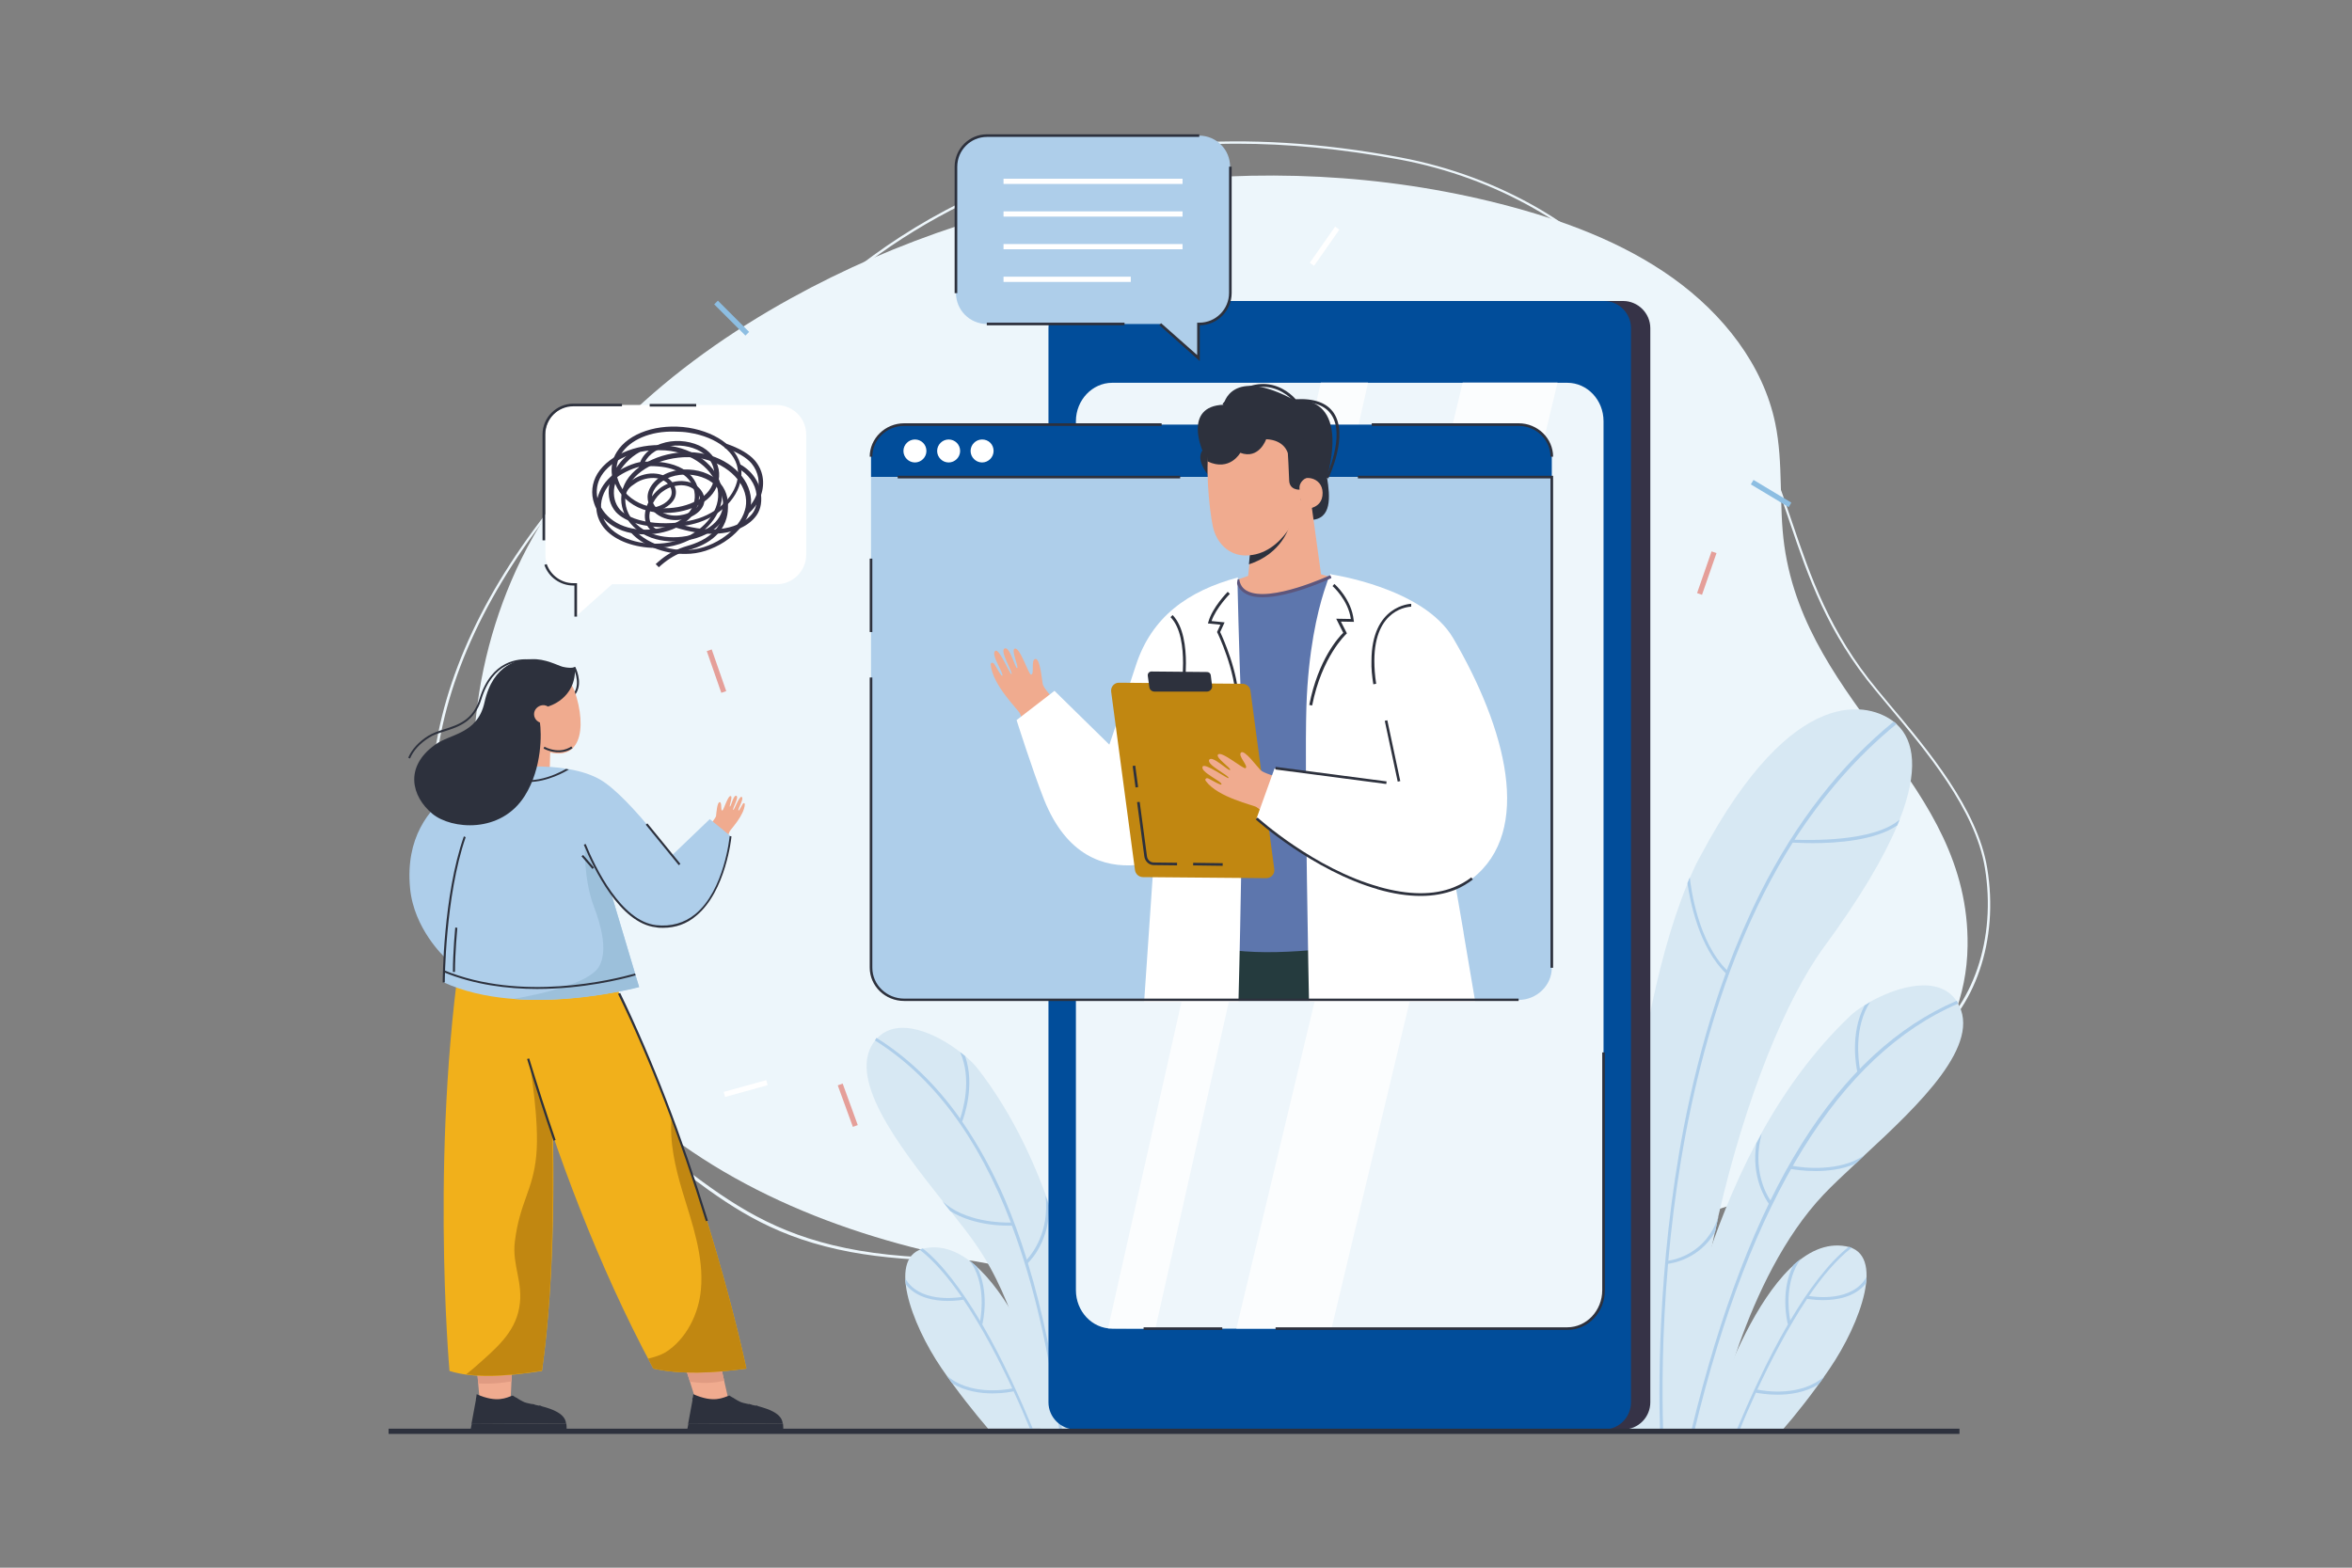 <?xml version="1.0" encoding="UTF-8"?> <!-- Generator: Adobe Illustrator 22.0.1, SVG Export Plug-In . SVG Version: 6.00 Build 0) --> <svg xmlns="http://www.w3.org/2000/svg" xmlns:xlink="http://www.w3.org/1999/xlink" x="0px" y="0px" viewBox="0 0 900 600" style="enable-background:new 0 0 900 600;" xml:space="preserve"><rect x="0" y="0" width="900" height="600" fill="#808080" stroke="none"/> <style type="text/css"> .st0{fill:#EDF6FB;} .st1{fill:#D7E8F3;} .st2{fill:#AECEEA;} .st3{fill:#363347;} .st4{fill:#014D9A;} .st5{fill:#EEF6FB;} .st6{opacity:0.77;} .st7{fill:#FFFFFF;} .st8{fill:#2D313D;} .st9{fill:#F0AB8F;} .st10{fill:#E09B82;} .st11{fill:#F1B01B;} .st12{fill:#9CC0DB;} .st13{fill:#C18711;} .st14{fill:#253B3E;} .st15{fill:#5D76AD;} .st16{fill:#5D567C;} .st17{fill:#433A60;} .st18{fill:#323847;} .st19{fill:#8DBEE2;} .st20{opacity:0.6;} .st21{fill:#DF6659;} </style> <g id="Layer_2"> </g> <g id="Layer_1"> <g> <g> <path class="st0" d="M367,482.5c-15.7,0-29.4-1.1-41.4-3.3c-27.9-5.2-44-15.9-60.7-28.3c-25.5-19-51.8-40.3-71.2-66.8 c-21.3-29.1-31.3-61.4-28-90.9c3.8-33.9,20.1-68.7,48.6-103.4c13.6-16.6,31.3-27.1,48.3-37.3c14-8.3,28.5-16.9,41-29 c40.1-38.4,107.8-86.7,232.5-63.2c37.5,7.1,71,26.5,92.5,53.3c17.1,8,28.9,26,38.8,42.8c8.7,14.7,13.6,29.4,18.4,43.6 c7,20.6,14.2,41.8,32.7,64.1c1.4,1.7,2.9,3.5,4.4,5.3c15.1,17.9,33.8,40.3,37.5,62.8c4.6,27.6-4.6,54.2-23.2,67.9 c-12.7,9.3-30.6,13.5-51.8,12.2c-10.7-0.6-21.4-2.5-31.7-4.2c-7.1-1.2-14.5-2.5-21.8-3.3c-40.4-4.8-82.6,2.7-118.7,20.9 c-22.9,11.6-23.7,21.2-24.3,28.9c-0.7,8.4-1.2,15.1-29.1,19.5C422.7,479.6,392.2,482.5,367,482.5z M473.4,55 c-85.4,0-136.4,37.9-169.1,69.1c-12.7,12.1-27.2,20.8-41.2,29.1c-17.8,10.6-34.5,20.5-48,37c-28.3,34.5-44.6,69.2-48.3,102.9 c-3.3,29.2,6.6,61.2,27.8,90.2c19.3,26.4,45.5,47.6,71,66.6c35.6,26.6,68.4,42.5,194.2,22.8c27.2-4.3,27.6-10.3,28.3-18.6 c0.6-8,1.4-17.9,24.8-29.7c36.3-18.3,78.7-25.8,119.3-21c7.3,0.9,14.7,2.1,21.8,3.3c10.3,1.8,21,3.6,31.6,4.2 c21,1.2,38.7-2.9,51.1-12c18.4-13.4,27.3-39.7,22.8-66.9c-3.7-22.2-22.3-44.4-37.3-62.3c-1.5-1.8-3-3.6-4.4-5.3 c-18.7-22.4-25.9-43.8-32.9-64.4c-4.8-14.2-9.7-28.8-18.4-43.4c-9.9-16.8-20.8-33.4-36.6-41.5c3.1,4,6,8.1,8.5,12.4l-0.9,0.5 c-2.9-4.8-6.1-9.5-9.7-13.9c-2.9-1.3-6-2.3-9.2-3l0.2-1c2.7,0.6,5.2,1.4,7.7,2.4c-21.4-25.8-54.1-44.5-90.7-51.4 C513.3,56.9,492.5,55,473.4,55z"></path> <path class="st0" d="M195.6,359.9c-20-43-18.5-94.1,0.1-137.7c19.8-46.4,60.9-82.6,106.9-108c80.9-44.7,181.1-59.3,271.8-36.1 c23.4,6,46.4,14.5,65.7,28.3c19.3,13.8,34.6,33.3,39.2,55.6c3.2,15.4,1.3,31.4,3.5,47c8.8,61.8,70.9,90.6,70.1,153 c-0.5,39-29,66.3-68.8,90.5C649.2,473.7,290.4,563.8,195.6,359.9z"></path> </g> <g> <g> <g> <path class="st1" d="M713.6,442c-1.2,1.1-2.4,2.3-3.6,3.4c-4.6,4.3-8.8,8.2-12.2,11.8c-30.5,32.2-41.7,90.3-41.7,90.3h-18 c0,0,0.8-7.9,3.2-20.2c4.2-21.4,13.1-56.5,30.6-89.7c0.7-1.2,1.3-2.5,2-3.7c9-16.3,20.2-31.9,34-45c1.3-1.3,3.2-2.7,5.5-4.1 c0.7-0.4,1.4-0.8,2.1-1.3c10.4-5.9,26.3-10.5,33.1-0.5c0.1,0.2,0.2,0.3,0.3,0.5C759,399.5,734.1,423,713.6,442z"></path> </g> </g> <g> <g> <path class="st1" d="M726.9,313.7c-0.3,0.7-0.6,1.4-0.9,2.2c-5.2,12.4-14.2,27.7-28,46.5c-14.6,19.9-30.2,58.1-40.5,103.2 c0,0,0,0,0,0.1c-0.4,1.8-0.8,3.7-1.2,5.6c0,0.1,0,0.2-0.1,0.3c-3.9,17.9-6.9,36.7-8.6,55.7c-0.6,6.2-1,14.1-1.3,20.3 c0,0.5-0.1-0.5-0.1,0H619c-1.9-32.1,1.1-147.4,26.8-209.6c0.3-0.7,0.6-1.5,0.9-2.2c1.3-3,2.6-5.8,4.1-8.4 c35.8-67.3,65.1-58.2,74.1-51c0.3,0.2,0.6,0.5,0.8,0.7c0,0,0.1,0,0.1,0.1C732.6,283.5,734.2,295.1,726.9,313.7z"></path> </g> </g> <g> <g> <path class="st1" d="M700,524c-6.2,9.1-13.1,17.8-18.2,23.6h-28.7c0.1-0.3,22.1-76.4,53.3-70.6 C721.6,479.7,712.1,506.3,700,524z"></path> </g> </g> </g> <g> <g> <g> <g> <path class="st2" d="M725.7,277.1c-15.4,12.6-28.2,27.6-38.9,44.1c-0.2,0.4-0.5,0.8-0.7,1.1c-31.3,49.4-43.4,111.7-47.7,160.1 c0,0.4-0.1,0.8-0.1,1.2c-2.4,27.3-2.3,50.4-1.9,63.8h-0.5h-0.7c-0.6-19.8-0.7-71.8,11.3-126.6c3.8-17.2,8.4-33.4,13.9-48.4 c0.1-0.4,0.3-0.8,0.4-1.2c3.9-10.4,8.2-20.3,12.8-29.5c13.6-27,30.8-49,51-65.5C725.1,276.6,725.4,276.8,725.7,277.1 C725.6,277.1,725.7,277.1,725.7,277.1z"></path> </g> </g> </g> <g> <g> <g> <path class="st2" d="M726.9,313.7c-0.3,0.7-0.6,1.4-0.9,2.2c-8.5,5.8-23.2,6.8-32.3,6.8c-3.8,0-6.7-0.2-7.6-0.2 c-0.2,0-0.3,0-0.3,0l0.1-1.2c0,0,0.4,0,1,0.1C692,321.5,716.7,322.4,726.9,313.7z"></path> </g> </g> </g> <g> <g> <g> <path class="st2" d="M661.7,372.1l-0.8,0.9c-0.1-0.1-0.3-0.3-0.4-0.4c-10.4-9.9-13.8-27.8-14.8-34.6c0.3-0.7,0.6-1.5,0.9-2.2 c0.4,3.9,3.1,24.6,14.3,35.6C661.2,371.6,661.5,371.9,661.7,372.1z"></path> </g> </g> </g> <g> <g> <g> <path class="st2" d="M656.3,471.5c-6,10.4-16.5,12-18,12.2c-0.1,0-0.2,0-0.2,0l-0.1-1.2c0,0,0.1,0,0.4,0 c2.3-0.3,14.6-2.7,19.2-17L656.3,471.5z"></path> </g> </g> </g> </g> <g> <g> <g> <g> <path class="st2" d="M708.6,477.5c-5.6,4.3-11.2,10.9-16.4,18.5c-0.2,0.4-0.5,0.7-0.7,1.1c-7.2,10.8-13.8,23.5-19.1,34.8 c-0.2,0.4-0.3,0.7-0.5,1.1c-2.4,5.2-4.6,10.3-6.3,14.6c0,0.1-0.1-0.1-0.1,0h-0.5h-0.6c4.6-10.9,11.6-26.8,19.8-40.8 c0.3-0.5,0.6-1,0.9-1.5c6.8-11.5,14.5-21.9,22.3-28.1C707.7,477.2,708.2,477.4,708.6,477.5z"></path> </g> </g> </g> <g> <g> <g> <path class="st2" d="M698.1,526.8c-0.7,1.1-1.5,2.1-2.3,3.1c-5.1,3.1-11,3.9-15.7,3.9c-4,0-7.2-0.6-8.3-0.8 c-0.2-0.1-0.4-0.1-0.4-0.1l0.3-1.2c0,0,0.2,0.1,0.6,0.1C675.4,532.5,689.2,534.6,698.1,526.8z"></path> </g> </g> </g> <g> <g> <g> <path class="st2" d="M714.2,488.8c0,0.8-0.1,1.6-0.2,2.4c-4.2,5.3-11.3,6.4-16.5,6.4c-3.3,0-5.8-0.5-6.1-0.5 c0,0,0.2-1.2,0.2-1.2c0,0,0.2,0,0.5,0.1C695.1,496.5,708.8,498.2,714.2,488.8z"></path> </g> </g> </g> <g> <g> <g> <path class="st2" d="M685,505.2c0.1,0.8,0.3,1.3,0.3,1.3l-1.2,0.3c0,0,0,0,0-0.1c-0.3-1.1-2.9-12.7,2.1-22.5 c1-0.9,1.9-1.7,2.9-2.4C683,490.1,684.3,501.4,685,505.2C685,505.2,685,505.2,685,505.2z"></path> </g> </g> </g> </g> <g> <g> <g> <path class="st1" d="M417.5,547.8h-19.3c-3-20.1-9.7-49.6-24.5-71.1c-2.7-4-6.2-8.4-10-13.2c-1-1.2-2-2.5-3-3.8 c-17-21.5-37.5-47.9-25.5-61.9v0c0.1-0.1,0.3-0.3,0.4-0.4c8.1-8.6,22.8-1.8,32,5.4c0.7,0.5,1.3,1,1.9,1.5 c2,1.7,3.6,3.4,4.7,4.8c11.4,14.7,19.8,31.5,26.1,48.6c0.5,1.3,0.9,2.6,1.4,3.9C412.6,493.7,416.3,526.3,417.5,547.8z"></path> </g> </g> <g> <g> <path class="st1" d="M360.3,523.7c6.1,8.9,12.9,17.4,17.8,23.1h28.1c-0.1-0.3-21.6-74.7-52.1-69.1 C339.2,480.4,348.5,506.4,360.3,523.7z"></path> </g> </g> <g> <g> <g> <g> <path class="st2" d="M351.9,478.3c5.5,4.2,10.9,10.6,16.1,18.1c0.2,0.3,0.5,0.7,0.7,1.1c7.1,10.5,13.6,23,18.7,34 c0.2,0.4,0.3,0.7,0.5,1.1c2.4,5.1,4.5,10.1,6.2,14.2c0,0.1,0.1-0.1,0.1,0h0.5h0.5c-4.5-10.7-11.3-26.2-19.4-40 c-0.3-0.5-0.6-1-0.9-1.5c-6.7-11.2-14.2-21.5-21.8-27.5C352.8,477.9,352.3,478.1,351.9,478.3z"></path> </g> </g> </g> <g> <g> <g> <path class="st2" d="M362.2,526.4c0.7,1,1.5,2.1,2.2,3.1c5,3,10.8,3.8,15.4,3.8c4,0,7.1-0.6,8.1-0.8c0.2-0.1,0.4-0.1,0.4-0.1 l-0.3-1.1c0,0-0.2,0.1-0.6,0.1C384.4,532,370.9,534.1,362.2,526.4z"></path> </g> </g> </g> <g> <g> <g> <path class="st2" d="M346.4,489.3c0,0.8,0.1,1.5,0.2,2.3c4.1,5.2,11.1,6.3,16.1,6.3c3.2,0,5.6-0.4,6-0.5c0,0-0.2-1.1-0.2-1.1 c0,0-0.2,0-0.5,0.1C365.2,496.8,351.7,498.5,346.4,489.3z"></path> </g> </g> </g> <g> <g> <g> <path class="st2" d="M375.1,505.3c-0.1,0.8-0.3,1.2-0.3,1.3l1.1,0.3c0,0,0,0,0-0.1c0.3-1.1,2.8-12.5-2.1-22 c-0.9-0.8-1.9-1.6-2.8-2.4C377,490.5,375.7,501.6,375.1,505.3C375.1,505.3,375.1,505.3,375.1,505.3z"></path> </g> </g> </g> </g> <g> <g> <g> <g> <path class="st2" d="M406.5,547.8h-1.1c-3.8-30.4-9.9-56.6-18.2-78.7c-0.1-0.4-0.3-0.8-0.4-1.2c-12.4-32.5-29.8-55.8-52-69.7 l0.3-0.5v0l0.3-0.5c0,0,0.1,0,0.1,0.1c12,7.5,22.7,17.8,31.9,30.8c0.3,0.4,0.6,0.8,0.8,1.2c6.1,8.8,11.6,18.8,16.4,29.9 c3,7.1,5.8,14.7,8.3,22.8c0.1,0.4,0.3,0.8,0.4,1.3C399.1,502.2,403.5,523.8,406.5,547.8z"></path> </g> </g> </g> <g> <g> <g> <path class="st2" d="M360.6,459.7c1,1.3,2,2.6,3,3.8c4.6,2.9,9.9,4.3,14.4,5c4.5,0.7,8.1,0.6,9.2,0.6c0.2,0,0.3,0,0.4,0 l-0.1-1.2c0,0-0.3,0-0.8,0C383.3,468,369,467.7,360.6,459.7z"></path> </g> </g> </g> <g> <g> <g> <path class="st2" d="M367.4,428.1c-0.2,0.5-0.3,0.8-0.3,0.8l1.1,0.4c0,0,0,0,0-0.1c0.5-1.3,5.1-13.6,1.1-25 c-0.6-0.5-1.2-1-1.9-1.5C372,413,368.5,424.9,367.4,428.1z"></path> </g> </g> </g> <g> <g> <g> <path class="st2" d="M392.3,482.7l0.8,0.9c0,0,0.1-0.1,0.3-0.3c1.5-1.4,8.2-8.9,8.1-21.7c-0.4-1.3-0.9-2.6-1.4-3.9 c1.5,13.7-5,22-7.1,24.3C392.6,482.5,392.3,482.7,392.3,482.7z"></path> </g> </g> </g> </g> </g> <g> <g> <g> <g> <path class="st2" d="M648.4,547.5h-1.2c10.9-45.2,25.1-82.4,42.2-109.7c16.7-26.7,36.7-45.1,59.4-54.8l0.5,1.1 C703.8,403.7,669.8,458.7,648.4,547.5z"></path> </g> </g> </g> <g> <g> <g> <path class="st2" d="M713.6,442c-1.2,1.1-2.4,2.3-3.6,3.4c-5.1,2.2-10.7,2.8-15.3,2.8c-4.6,0-8.2-0.6-9.4-0.8 c-0.2,0-0.3-0.1-0.4-0.1l0.2-1.2c0,0,0.3,0.1,0.8,0.1C689.4,446.9,704,448.8,713.6,442z"></path> </g> </g> </g> <g> <g> <g> <path class="st2" d="M711.7,409.1c0.1,0.5,0.2,0.9,0.2,0.9l-1.2,0.3c0,0,0-0.1,0-0.1c-0.3-1.4-3-14.5,2.8-25.4 c0.7-0.4,1.4-0.8,2.1-1.3C709.4,393.1,711.1,405.7,711.7,409.1z"></path> </g> </g> </g> <g> <g> <g> <path class="st2" d="M678,460.3l-0.9,0.8c0,0-0.1-0.1-0.2-0.3c-1.2-1.7-6.9-10.2-4.8-23.2c0.7-1.2,1.3-2.5,2-3.7 c-3.6,13.6,1.6,23,3.4,25.6C677.8,460.1,678,460.3,678,460.3z"></path> </g> </g> </g> </g> <g> <g> <g> <g> <g> <g> <path class="st3" d="M631.5,125.6v411.1c0,5.7-4.6,10.4-10.4,10.4H419c-5.7,0-10.4-4.7-10.4-10.4V125.6 c0-5.8,4.7-10.4,10.4-10.4h202.1C626.8,115.2,631.5,119.9,631.5,125.6z"></path> </g> </g> </g> </g> </g> <g> <g> <g> <g> <g> <g> <path class="st4" d="M624.1,125.6v411.1c0,5.7-4.6,10.4-10.4,10.4H411.6c-5.7,0-10.4-4.7-10.4-10.4V125.6 c0-5.8,4.7-10.4,10.4-10.4h202.1C619.5,115.2,624.1,119.9,624.1,125.6z"></path> </g> </g> </g> </g> </g> </g> <g> <g> <g> <g> <g> <path class="st5" d="M599.7,508.5H425.6c-7.7,0-13.9-6.6-13.9-14.7V161.2c0-8.1,6.3-14.7,13.9-14.7h174.1 c7.7,0,13.9,6.6,13.9,14.7v332.6C613.7,501.9,607.4,508.5,599.7,508.5z"></path> </g> </g> </g> </g> </g> <g class="st6"> <path class="st7" d="M523.5,146.4l-81.4,362.1c0,0-17.6,0-18.1-0.1l81.4-362H523.5z"></path> </g> <g class="st6"> <polygon class="st7" points="596,146.4 509.5,508.5 473.1,508.5 559.7,146.4 "></polygon> </g> <g> <g> <g> <g> <g> <path class="st8" d="M599.7,509H488.1v-1h111.6c7.4,0,13.4-6.4,13.4-14.2v-91h1v91C614.2,502.2,607.7,509,599.7,509z M467.7,509h-30.1v-1h30.1V509z"></path> </g> </g> </g> </g> </g> </g> <g> <g> <g> <g> <g> <g> <polygon class="st9" points="183.7,537.7 182,518.3 196.2,518.3 195.3,537.7 "></polygon> </g> </g> </g> </g> <g> <g> <g> <path class="st10" d="M182.1,518.6l0.9,10.9c5,0.3,9.8-0.3,12.7-0.8l0.5-11.2L182.1,518.6z"></path> </g> </g> </g> </g> <g> <g> <g> <g> <path class="st8" d="M179.9,548h36.9c0-0.4,0.1-1.8-0.1-3.2c0,0-36.2,0.2-36.2,0.2L179.9,548z"></path> </g> </g> </g> <g> <g> <g> <path class="st8" d="M180.4,545l36.2-0.2c-0.3-3.7-5.1-5.5-9.4-6.6c-0.3-0.1-0.6-0.1-0.9-0.2c-0.6-0.1-1.2-0.3-1.8-0.4 c-0.3-0.1-0.6-0.1-0.9-0.2c-1.5-0.3-2.8-0.6-3.5-1c-0.7-0.3-1.4-0.8-2.1-1.2c-0.2-0.1-0.5-0.3-0.7-0.4 c-0.7-0.4-1.1-0.7-1.1-0.7c-2.4,0.8-5.9,3-13.8-0.5l-0.2,1.4l-0.1,0.8L180.4,545z"></path> </g> </g> </g> <g> <g> <g> <g> <g> <path class="st8" d="M206.3,537.9c0.5,1.3,0.6,2.6,0.6,2.6l0.7,0c0-0.1-0.1-1.2-0.5-2.4C206.9,538.1,206.6,538,206.3,537.9 z"></path> </g> </g> </g> </g> <g> <g> <g> <g> <path class="st8" d="M203.6,537.3c0.6,1.3,0.7,2.8,0.7,2.8l0.7,0c0-0.1-0.1-1.3-0.5-2.6 C204.2,537.5,203.9,537.4,203.6,537.3z"></path> </g> </g> </g> </g> </g> <g> <g> <g> <g> <path class="st8" d="M182.1,535.7c3.2,1.6,6,2.2,8.3,2.2c4.2,0,6.8-1.9,7.6-2.6c-0.2-0.1-0.5-0.3-0.7-0.4 c-1.4,1.2-6.4,4.5-15.1,0.1L182.1,535.7z"></path> </g> </g> </g> </g> </g> <g> <g> <g> <path class="st11" d="M207.4,524.7c-13.4,2.1-25.9,3-35.4,0c0,0-8-89.9,6.2-172.5l28.4,0.1 C206.7,352.2,217.6,451.5,207.4,524.7z"></path> </g> </g> </g> <g> <g> <g> <path class="st8" d="M210.2,270.1c5.3-0.4,8.8-2.1,10.4-5c2.4-4.3-0.4-9.7-0.5-9.9l-0.7,0.4c0,0.1,2.7,5.2,0.5,9.2 c-1.5,2.7-4.8,4.2-9.8,4.7L210.2,270.1z"></path> </g> </g> </g> <g> <g> <g> <g> <g> <polygon class="st9" points="266.8,537.7 260.7,518.3 274.8,518.3 279.2,537.7 "></polygon> </g> </g> </g> </g> <g> <g> <g> <path class="st10" d="M260.6,518.2l3.4,10.6c6.4,1.1,11.3,0.1,13.1-0.4l-2.4-10.8h-5.1L260.6,518.2z"></path> </g> </g> </g> </g> <g> <g> <g> <path class="st2" d="M191.7,294.9c0,0-38.3,7-34.8,44.9c1.4,15.7,13.3,26.6,13.3,26.6l4.4-13.3l15.3,5.2L191.7,294.9z"></path> </g> </g> </g> <g> <g> <g> <polygon class="st9" points="210.2,299.9 210.8,279.1 198.7,277.2 192.7,297.1 "></polygon> </g> </g> </g> <g> <g> <g> <path class="st9" d="M206,286.4c-7.3-3.3-14.6-15.2-9.4-26.8c4.2-9.2,20.2-4,23.3,5C224.7,278.4,222.7,294,206,286.4z"></path> </g> </g> </g> <g> <g> <g> <g> <path class="st9" d="M271.3,316.1c0.6-0.7,2.5-2.9,2.7-3.8c0.1-0.8,0.4-5.4,1.4-5.3c1,0.1,0.2,3.3,1,3.2 c0.5,0,2.2-6.1,3.3-5.5c0.7,0.4-0.8,4-0.4,4c0.4,0.1,1.4-4.7,2.5-4.1c1.1,0.6-1.8,5.2-1.2,5.4c0.3,0.1,2.3-5.5,3.2-5 c1.1,0.6-1.7,4.9-1.2,5.2c0.2,0.2,1-1.5,1.6-2.5c0.3-0.5,0.8-0.4,0.8,0.1c-0.2,4.3-5.5,9.7-5.8,10.4c-0.4,1-0.8,2-1.2,3 L271.3,316.1z"></path> </g> </g> </g> </g> <g> <g> <g> <g> <path class="st11" d="M285.6,523.8c-13,1.8-25.1,2.3-35.6,0c-43.6-81-61.9-172.4-61.9-172.4h33.7 C265.4,426.4,285.6,523.8,285.6,523.8z"></path> </g> </g> </g> </g> <g> <g> <g> <path class="st2" d="M257.2,327.3l14.4-13.8l8.1,6.6c0,0-3.4,37.2-28.5,34.4c-17.7-2-29.2-36.2-29.2-36.2L257.2,327.3z"></path> </g> </g> </g> <g> <g> <g> <path class="st2" d="M169.8,376c30.4,13.9,74.7,1.7,74.7,1.7l-1.3-4.5l-0.2-0.7l-11.5-38.3l30.3-0.4c0,0-20.3-28.5-32.1-35.4 c-3.1-1.8-7.2-3.2-11.9-4c-0.4-0.1-0.7-0.1-1.1-0.2c-7.6-1.2-16.5-1.2-24.6,0.6c-0.3,0.1-0.6,0.1-0.8,0.2 c-4.5,1-8.8,2.6-12.4,4.7c0,0,2.2,12.2-0.9,20.5c-6.9,18.9-8,41.4-8.1,51c0,0.3,0,0.5,0,0.8C169.8,374.6,169.8,376,169.8,376z "></path> </g> </g> </g> <g> <g> <path class="st12" d="M196.4,382.3c0.5,0,0.9,0.1,1.4,0.1c0.3,0,0.7,0,1,0.1c23.7,1.3,45.8-4.7,45.8-4.7l-1.4-4.5l-0.2-0.7 l-8.9-29.9c-1.5-1.5-9.1-13.9-10.3-18.9c0,0-0.5,12.8,3.5,23.3c2.5,6.6,5.4,16.5,2,22.7C224.9,377.9,196.8,382.2,196.4,382.3z"></path> </g> </g> <g> <g> <g> <rect x="253.3" y="313.3" transform="matrix(0.775 -0.632 0.632 0.775 -147.209 232.916)" class="st8" width="0.8" height="20"></rect> </g> </g> </g> <g> <g> <g> <path class="st8" d="M212.9,287.9c3.8,0.3,6.1-1.5,6.2-1.6l-0.5-0.6c-0.2,0.1-4,3.2-10.3,0.1l-0.3,0.7 C209.8,287.4,211.4,287.8,212.9,287.9z"></path> </g> </g> </g> <g> <g> <g> <g> <path class="st8" d="M169.8,372.1c11.7,4.8,24.3,6.4,35.7,6.4c17.6,0,32.5-3.7,37.7-5.2l-0.2-0.7c-8.5,2.4-43.6,11-73.2-1.3 C169.8,371.6,169.8,371.8,169.8,372.1z"></path> </g> </g> </g> </g> <g> <g> <g> <path class="st8" d="M170.2,376c0-0.3,0.1-32.9,8-55.6l-0.7-0.3c-8,22.8-8.1,55.6-8.1,55.9H170.2z"></path> </g> </g> </g> <g> <g> <g> <g> <path class="st8" d="M191.2,295c3.3,3.2,7.2,4.3,11,4.3c7.3,0,14.2-4,15.5-4.8c-0.4-0.1-0.7-0.1-1.1-0.2 c-3.5,2-16.1,8.3-24.6,0.6C191.7,294.9,191.5,295,191.2,295z"></path> </g> </g> </g> </g> <g> <g> <g> <g> <path class="st8" d="M262.8,548h36.9c0-0.4,0.1-1.8-0.1-3.2c0,0-36.2,0.2-36.2,0.2L262.8,548z"></path> </g> </g> </g> <g> <g> <g> <path class="st8" d="M263.3,545l36.2-0.2c-0.3-3.7-5.1-5.5-9.4-6.6c-0.3-0.1-0.6-0.1-0.9-0.2c-0.6-0.1-1.2-0.3-1.8-0.4 c-0.3-0.1-0.6-0.1-0.9-0.2c-1.5-0.3-2.8-0.6-3.5-1c-0.7-0.3-1.4-0.8-2.1-1.2c-0.2-0.1-0.5-0.3-0.7-0.4 c-0.7-0.4-1.1-0.7-1.1-0.7c-2.4,0.8-5.9,3-13.8-0.5l-0.2,1.4l-0.1,0.8L263.3,545z"></path> </g> </g> </g> <g> <g> <g> <g> <g> <path class="st8" d="M289.2,537.9c0.5,1.3,0.6,2.6,0.6,2.6l0.7,0c0-0.1-0.1-1.2-0.5-2.4C289.8,538.1,289.5,538,289.2,537.9 z"></path> </g> </g> </g> </g> <g> <g> <g> <g> <path class="st8" d="M286.5,537.3c0.6,1.3,0.7,2.8,0.7,2.8l0.7,0c0-0.1-0.1-1.3-0.5-2.6 C287.1,537.5,286.8,537.4,286.5,537.3z"></path> </g> </g> </g> </g> </g> <g> <g> <g> <g> <path class="st8" d="M264.9,535.7c3.2,1.6,6,2.2,8.3,2.2c4.2,0,6.8-1.9,7.6-2.6c-0.2-0.1-0.5-0.3-0.7-0.4 c-1.4,1.2-6.4,4.5-15.1,0.1L264.9,535.7z"></path> </g> </g> </g> </g> </g> <g> <g> <g> <rect x="224.7" y="326.6" transform="matrix(0.756 -0.654 0.654 0.756 -160.954 227.783)" class="st8" width="0.8" height="6.4"></rect> </g> </g> </g> <g> <g> <g> <path class="st8" d="M173.3,372h0.8c0-7.5,0.9-16.8,0.9-16.9l-0.8-0.1C174.2,355.1,173.3,364.5,173.3,372z"></path> </g> </g> </g> <g> <g> <path class="st8" d="M165.5,311.5c7.2,5.9,26.1,7.7,35.3-6.9c6.8-10.8,6.4-24.2,5.8-28.1l3.1-6.1c0,0,11-2.9,10.3-15.1 c0,0-1.3,0.7-4.7-0.1c-1.9-0.5-6.7-3.2-11.9-2.9c0,0,0,0,0,0c-4.7-0.1-14.7,1.6-18,16.5c-2.7,12.3-13.3,12-19,16.3 C154.7,293.5,157.4,304.8,165.5,311.5z"></path> </g> </g> <g> <g> <g> <path class="st9" d="M204.4,272.8c-0.3,1.9,1,3.6,2.9,3.9c1.9,0.3,3.6-1,3.9-2.9c0.3-1.9-1-3.6-2.9-3.9 C206.5,269.7,204.7,271,204.4,272.8z"></path> </g> </g> </g> <g> <g> <g> <path class="st8" d="M156.9,290.3c1.3-3.1,3.7-5.7,7.3-8c1.7-1.1,3.7-1.7,5.9-2.4c5.4-1.7,11.5-3.7,14.1-12.3 c4.4-14.3,14.3-14.9,18.4-14.4l0.2,0c3.7,0.1,7.1,1.8,9.3,2.8c0.8,0.4,1.5,0.7,2,0.9l0.3-0.8c-0.4-0.1-1.1-0.5-1.9-0.8 c-2.3-1.1-5.8-2.8-9.7-2.9l0,0c-4.3-0.4-14.7,0.2-19.3,15c-2.5,8.2-8.1,10-13.5,11.7c-2.2,0.7-4.3,1.4-6.1,2.5 c-3.7,2.3-6.3,5.2-7.7,8.4L156.9,290.3z"></path> </g> </g> </g> <g> <g> <path class="st13" d="M178.4,526c8.4,1.2,18.4,0.3,29-1.4c4-28.5,4.5-60.6,4-89.7c0,0.3-8.7-27.7-8.7-27.7s3.8,21.9,2.5,35.1 c-1.3,13.6-6.3,17.6-8.2,33c-1.1,9,3.4,15.7,1.7,25.1c-1.7,9.9-9.3,16-16.7,22.6C180.9,524,179.6,525,178.4,526z"></path> </g> </g> <g> <g> <g> <path class="st8" d="M211.8,436.6l0.8-0.3c-3.5-10.2-6.9-20.7-10.1-31.2l-0.8,0.2C204.9,415.9,208.3,426.4,211.8,436.6z"></path> </g> </g> </g> <g> <g> <path class="st13" d="M248,520c0.7,1.3,1.3,2.5,2,3.8c10.5,2.3,22.6,1.8,35.6,0c0,0-9.2-44.4-28.6-96.3 c-0.9,9.5,1.4,19.4,4.2,28.7c3.7,12.2,8.2,24.7,7,37.4c-0.8,9.2-5.6,19-13.6,24C252.7,518.7,250.4,519.4,248,520z"></path> </g> </g> <g> <g> <g> <path class="st8" d="M270.1,467.4l0.8-0.2c-9.9-32.2-21.2-61.5-33.6-87.2l-0.8,0.4C248.9,405.9,260.2,435.2,270.1,467.4z"></path> </g> </g> </g> <g> <g> <g> <path class="st8" d="M253.7,355.1c-0.9,0-1.8,0-2.7-0.2c-13.8-1.5-23.9-22.6-27.6-31.6l0.7-0.3c3.6,8.9,13.6,29.6,27,31.1 c5.7,0.6,10.7-0.8,14.9-4.2c11.2-9.1,13.2-29.7,13.2-29.9l0.7,0.1c0,0.2-2.1,21-13.5,30.4 C262.8,353.6,258.5,355.1,253.7,355.1z"></path> </g> </g> </g> </g> <g> <g> <path class="st7" d="M308.5,166.3v46c0,6.2-5.1,11.3-11.3,11.3h-63L220.3,236v-12.4H220c-6.2,0-11.3-5.1-11.3-11.3v-46 c0-6.2,5.1-11.3,11.3-11.3h77.2C303.5,155.1,308.5,160.1,308.5,166.3z"></path> </g> </g> <g> <g> <g> <path class="st3" d="M250.6,195.8c3.6-0.8,6.5-2.8,7.6-5.2c0.7-1.7,0.6-3.5-0.4-5.2c-1.3-2.2-3.7-3.8-6.6-4.1 c-3-0.4-6.5,0.5-9.1,2.3c-2.4,1.6-3.3,2.5-4.3,4.8l1.6,0.7c0.9-1.9,1.4-2.6,3.7-4.1c2.3-1.6,5.3-2.3,8-2 c2.3,0.3,4.3,1.5,5.3,3.3c0.7,1.2,0.8,2.5,0.3,3.7c-0.9,1.9-3.3,3.6-6.4,4.2L250.6,195.8z"></path> </g> </g> <g> <g> <path class="st3" d="M231.6,202.6c-2-2.2-3.2-5-3.4-7.9c-0.3-0.6-0.6-1.3-0.8-1.9c-1.4-3.9-0.9-8,1.2-11.5 c4.7-7.7,17-12.3,28.1-10.6c10.9,1.7,19.1,9.2,19.6,17.8c0.5,8.2-6.4,16.4-16.2,19.7c-3.1,1-6.3,1.5-9.6,1.5 C243,209.6,235.7,207.1,231.6,202.6z M230.1,182.1c-1.6,2.6-2.1,5.6-1.5,8.6c0.9-3.5,3-6.7,6.2-9.2c2.8-2.2,7.9-4.5,10.7-4.7 c3.9-0.3,9.5-0.3,14.3,1.9c4,1.8,6.7,5.1,7.5,9.1c0.7,3.7-0.5,7.5-3.2,10.4c-5.6,5.9-17.3,8-25.9,4.9c-2.9-1.1-5.4-2.7-7.3-4.7 c0.5,1.1,1.2,2.2,2.1,3.2c5.4,6,17.1,8.2,26.7,5.1c9.1-3,15.5-10.5,15.1-17.9c-0.4-7.7-8.2-14.6-18.1-16.2 c-1.4-0.2-2.9-0.3-4.4-0.3C243,172,233.8,176.1,230.1,182.1z M245.7,178.5c-2.5,0.2-7.2,2.3-9.8,4.3l0,0 c-3.5,2.7-5.6,6.4-5.9,10.2c0,0.4,0,0.8,0,1.2c1.8,3.2,4.9,5.8,8.8,7.2c7.9,2.9,19,0.9,24.1-4.4c2.4-2.5,3.4-5.7,2.8-8.9 c-0.6-3.4-3-6.2-6.5-7.8c-2.8-1.3-6.3-1.9-10.2-1.9C247.8,178.3,246.8,178.4,245.7,178.5z"></path> </g> </g> <g> <g> <g> <path class="st3" d="M286.1,196.8c2.4-2,4.2-4.5,5.1-7.3c1.6-4.7,0.8-9.5-2.3-13.2c-2.1-2.5-6.2-4.9-11.1-6.5l-0.5,1.6 c4.6,1.5,8.4,3.7,10.3,6c2.7,3.3,3.4,7.5,2,11.6c-0.9,2.5-2.4,4.7-4.6,6.6L286.1,196.8z"></path> </g> </g> <g> <g> <path class="st3" d="M272.4,204.3c8,0,13.6-2.8,16.5-6.3c1.9-2.2,2.7-5.1,2.3-8.8c-0.5-4.7-3.5-9.1-8.2-11.6l-0.8,1.5 c4.2,2.3,6.9,6.1,7.3,10.3c0.3,3.2-0.3,5.6-1.9,7.5c-4.1,4.8-13.8,8.2-28.6,3.4l-0.5,1.6C263.7,203.5,268.4,204.3,272.4,204.3 z"></path> </g> </g> </g> <g> <g> <path class="st3" d="M241.5,203.9l1.3-1.1c5.1,5.7,16.7,9.8,26.5,6.6c9.6-3.1,16.6-10.8,16.2-17.9c-0.4-7.7-8.2-14.6-18.1-16.2 c-10.2-1.6-22.1,2.7-26.4,9.8c-1.9,3.1-2.2,6.6-1.1,10c1.4,4.1,5,7.5,9.7,9.2c7.9,2.9,19,0.9,24.1-4.4c2.4-2.5,3.4-5.7,2.8-8.9 c-0.6-3.4-3-6.2-6.5-7.8c-3.9-1.8-9.1-2.1-13.2-0.7c-4.1,1.4-7,4.4-7.3,7.5c1-1.4,2.2-2.5,3.5-3.5c2.7-1.8,6.1-2.7,9.1-2.3 c2.9,0.3,5.3,1.9,6.6,4.1c1,1.7,1.1,3.5,0.4,5.2c-1.7,3.8-7.4,6.2-12.6,5.4c-3.2-0.5-5.9-2.2-7.4-4.4c-0.8,2.2-0.8,4.1-0.1,5.7 c0.4,0.9,1.2,1.8,2.3,2.4l-0.9,1.4c-1.3-0.8-2.3-1.9-2.9-3.1c-1.1-2.3-1-5.1,0.4-8.2c0.1-0.1,0.1-0.2,0.2-0.4 c-0.2-0.7-0.3-1.4-0.3-2.2c0.1-3.8,3.6-7.7,8.5-9.4c4.6-1.6,10.1-1.3,14.5,0.7c4,1.8,6.7,5.1,7.5,9.1c0.7,3.7-0.5,7.5-3.2,10.4 c-5.6,5.9-17.3,8-25.9,4.9c-5.2-1.9-9.1-5.7-10.7-10.3c-1.4-3.9-0.9-8,1.2-11.5c4.7-7.7,17-12.3,28.1-10.6 c10.9,1.7,19.1,9.2,19.6,17.8c0.4,7.8-7,16.2-17.4,19.6c-2.5,0.8-5.1,1.2-7.7,1.2C253.8,212.1,245.6,208.5,241.5,203.9z M253.9,187.9c-1.7,1.1-3,2.7-4,4.6c1,2.3,3.6,4.2,6.8,4.7c4.4,0.7,9.4-1.3,10.8-4.4c0.5-1.2,0.4-2.5-0.3-3.7 c-1-1.7-3-3-5.3-3.3c-0.4,0-0.8-0.1-1.2-0.1C258.3,185.8,255.8,186.5,253.9,187.9z"></path> </g> </g> <g> <g> <path class="st3" d="M235.7,196c-2.3-2.6-3.2-6.1-2.6-10.1c0.2-1.3,0.6-2.6,1.1-3.9c-0.5-3.1,0.1-6.3,1.8-9 c4.5-7.3,15.8-11.1,27.5-9.3c11.6,1.9,19.7,8.5,20.2,16.5c0.5,8.2-6.4,16.4-16.2,19.7c-3.9,1.3-8.5,1.9-13,1.9 C246.9,201.8,239.3,199.9,235.7,196z M237.6,173.9c-1,1.6-1.5,3.3-1.7,5.1c1.9-3.1,4.8-5.7,8.1-7.5l0.8,1.5 c-3.8,2.1-7,5.5-8.7,9.3c0.1,0.6,0.3,1.1,0.5,1.7c1.4,4.1,5,7.5,9.7,9.2c7.9,2.9,19,0.9,24.1-4.4c2.4-2.5,3.4-5.7,2.8-8.9 c-0.6-3.4-3-6.2-6.5-7.8c-3.9-1.8-9.1-2.1-13.2-0.7c-4.2,1.4-7.2,4.6-7.3,7.8l-1.7,0c0.1-3.8,3.6-7.7,8.5-9.4 c4.6-1.6,10.1-1.3,14.5,0.7c4,1.8,6.7,5.1,7.5,9.1c0.7,3.7-0.5,7.5-3.2,10.4c-5.6,5.9-17.3,8-25.9,4.9c-5-1.8-8.8-5.4-10.5-9.8 c-0.1,0.4-0.2,0.8-0.3,1.2c-0.6,3.4,0.2,6.5,2.1,8.7c5.3,5.8,20.2,6.6,30.1,3.4c9.1-3,15.5-10.5,15.1-17.9 c-0.4-7.2-7.9-13.2-18.7-14.9c-1.8-0.3-3.7-0.4-5.5-0.4C249,164.9,241,168.3,237.6,173.9z"></path> </g> </g> <g> <path class="st3" d="M250.9,215.9c0.7-0.6,1.4-1.3,2.2-1.9c3-2.4,6.3-4,9.7-5c16.2-4.5,14-15.6,13.9-16.1l1.7-0.4 c0,0.1,2.7,13.2-15.1,18.1c-3.2,0.9-6.3,2.5-9.1,4.7c-0.7,0.6-1.5,1.2-2.1,1.8L250.9,215.9z"></path> </g> </g> <g> <g> <path class="st8" d="M220.8,236h-1v-11.9h-0.4c-5,0-9.5-3.2-11.1-7.9l0.9-0.3c1.5,4.3,5.6,7.3,10.2,7.3h1.4V236z"></path> </g> <g> <path class="st8" d="M208.6,206.8h-1v-40.5c0-6.5,5.3-11.8,11.8-11.8H238v1h-18.6c-5.9,0-10.8,4.8-10.8,10.8V206.8z"></path> </g> <g> <rect x="248.6" y="154.6" class="st8" width="17.8" height="1"></rect> </g> </g> <g> <g> <g> <path class="st4" d="M593.8,174.8v7.8H333.3v-7.8c0-6.8,5.7-12.3,12.7-12.3h235.1C588.1,162.5,593.8,168,593.8,174.8z"></path> </g> </g> <g> <path class="st2" d="M593.8,182.6v187.8c0,6.7-5.7,12.3-12.7,12.3H346c-7,0-12.7-5.5-12.7-12.3V182.6H593.8z"></path> </g> <g> <g> <g> <path class="st8" d="M462.1,181.5c0,0-4.6-5.4-2-9.1c0,0-7.4-16.9,8.1-17.5c0,0,2.7-15.1,27.4-1.6c0,0,20.8-3.5,12.2,29.5 c1.2,7.3,1.9,16-6.3,16.2L462.1,181.5z"></path> </g> </g> </g> <g> <g> <g> <g> <g> <path class="st9" d="M505.5,219.8l-4.2-30.5l-21.7,12.6l-2,18.5l-10.4,3.7c7.2,9.3,33.1,11.7,45.1-2.3L505.5,219.8z"></path> </g> </g> </g> </g> <g> <g> <g> <g> <path class="st8" d="M477.9,216c12.8-4.2,15.4-14.5,15.4-14.5l-14.4,4.4L477.9,216z"></path> </g> </g> </g> </g> </g> <g> <g> <g> <path class="st9" d="M498.3,183.4c0,0,2.3-14.8-6.3-19.8c-8.6-4.9-25.6-5.2-29,6.5c-2,6.6-0.4,24.3,1.1,31.4 c1.4,6.4,6.2,11.1,12.5,11.1c15,0,21.1-19,21.1-19L498.3,183.4z"></path> </g> </g> </g> <g> <g> <g> <g> <path class="st14" d="M542.9,383h-98.7c1.5-14,2.7-25.1,3.5-31.7h93.4L542.9,383z"></path> </g> </g> </g> </g> <g> <g> <g> <path class="st15" d="M509.3,220.6c0,0-33.4,15.7-35.8,1.2l-5.4,1.8l-9.2,137.3c16.6,5.6,40.5,3.7,66,0l0.9-126.3l-7.1-11.9 L509.3,220.6z"></path> </g> </g> </g> <g> <g> <g> <path class="st7" d="M473.9,383.5h-36.1l3.6-52.7l9-85.4c0.1,0.9,23.1-23.6,23.1-23.6s0.6,27.8,1.4,47 C476.2,298.1,473.9,383.5,473.9,383.5z"></path> </g> </g> </g> <g> <g> <g> <path class="st7" d="M500.9,383.5c0,0-1.8-86.9-1-113.1c0.7-21.3,4.2-36,6.7-43.9c0.7-2.1,1.2-3.6,1.6-4.8 c0.1-0.3,0.2-0.6,0.3-0.8c0-0.1,0.1-0.1,0.1-0.2c0.1-0.3,0.2-0.5,0.3-0.7c0.1-0.2,0.2-0.4,0.2-0.4l1.2,1.1l0.5,0.5l0.9,0.9 l14.2,13.9l2.3,2.3l0.8,0.8l12.7,12.4l7.6,43.5l6.2,35.5l4.5,26.1v0l0.1,0.8l4.4,26H500.9z"></path> </g> </g> </g> <g> <g> <g> <g> <path class="st9" d="M404.1,268.6c-1.1-1.3-4.8-5.2-5.1-6.8c-0.3-1.5-1-9.9-2.8-9.6c-1.9,0.3-0.2,6-1.7,6 c-0.9,0-4.4-11.1-6.3-9.9c-1.3,0.8,1.8,7.2,1,7.4c-0.7,0.2-2.8-8.5-4.8-7.5c-2,1.1,3.5,9.4,2.6,9.8c-0.5,0.2-4.6-9.9-6.1-8.9 c-2.1,1.2,3.5,8.9,2.6,9.5c-0.4,0.3-1.9-2.7-3-4.4c-0.6-0.9-1.5-0.6-1.4,0.2c0.7,7.9,10.7,17.4,11.2,18.7 c0.8,1.9,1.5,3.7,2.3,5.4L404.1,268.6z"></path> </g> </g> </g> </g> <g> <g> <g> <g> <path class="st16" d="M483.1,228.6c10.6,0,25.7-7,26.5-7.4l-0.5-1.1c-0.2,0.1-23.1,10.7-31.8,6.1c-1.8-0.9-2.8-2.4-3.1-4.5 l-1.2,0.2c0.4,2.5,1.7,4.3,3.8,5.4C478.4,228.2,480.6,228.6,483.1,228.6z"></path> </g> </g> </g> </g> <g> <g> <g> <path class="st9" d="M498.4,194.8c0,0,7.8,0.7,7.7-6.2c-0.1-6.2-7.6-7-9.3-3.9L498.4,194.8z"></path> </g> </g> </g> <g> <g> <g> <path class="st7" d="M456.9,323.7c0,0-40.1,25.6-57.4-17.7c-4.5-11.4-10.5-30.4-10.5-30.4l14.5-11.2l21,20.6 c0,0,5.8-16.9,10.2-30.5c6-18.3,19.7-28.3,39-33.5L456.9,323.7z"></path> </g> </g> </g> <g> <g> <g> <path class="st8" d="M499.9,182.9c0,0-3.1,1.3-2.6,4.5c0,0-3.9,0.3-4-3.6s-0.5-10.3-0.5-10.3s-1.1-5.1-8.3-5.4 c0,0-2.7,7.9-9.9,5.2c0,0-4,7.3-12.5,3.3c0,0-2.7-15.8,11.4-18.5c14.1-2.7,23.4,1.1,24.5,6 C499.3,170.3,499.9,182.9,499.9,182.9z"></path> </g> </g> </g> <g> <g> <g> <g> <g> <path class="st8" d="M474,268.6c0-11.2-6.2-24.8-7.1-26.7l1.7-3.7l-5-0.5c1.7-5,6.9-10.3,7-10.4l-0.8-0.8 c-0.2,0.2-5.9,6-7.4,11.5l-0.2,0.6l4.8,0.5l-1.3,2.8l0.1,0.2c0.1,0.1,7.1,14.7,7.1,26.5H474z"></path> </g> </g> </g> </g> </g> <g> <g> <g> <g> <g> <rect x="434.9" y="301.5" transform="matrix(0.115 -0.993 0.993 0.115 98.739 714.906)" class="st17" width="31.5" height="1.1"></rect> </g> </g> </g> </g> </g> <g> <g> <g> <g> <path class="st18" d="M471.3,293.5c-1.3,0-2.3,1.1-2.3,2.3c0,1.3,1.1,2.3,2.3,2.3c1.3,0,2.3-1,2.3-2.3 C473.7,294.5,472.6,293.5,471.3,293.5z M471.3,296.9c-0.6,0-1.1-0.5-1.1-1.1c0-0.6,0.5-1.1,1.1-1.1c0.6,0,1.1,0.5,1.1,1.1 C472.4,296.4,471.9,296.9,471.3,296.9z"></path> </g> </g> </g> </g> <g> <g> <g> <path class="st8" d="M508.3,183.1c0.3-0.7,7.8-16.4,2.1-25c-2.6-3.9-7.5-5.7-14.6-5.3c-0.9-1-4.9-5.3-11.3-5.8 c-5.5-0.4-11.1,2.1-16.7,7.5l0.7,0.8c5.4-5.2,10.7-7.6,15.9-7.2c6.6,0.5,10.7,5.5,10.7,5.6l0.2,0.2l0.3,0 c6.8-0.4,11.5,1.2,13.9,4.9c5.4,8.1-2.1,23.8-2.1,23.9L508.3,183.1z"></path> </g> </g> </g> <g> <g> <g> <path class="st8" d="M453.3,262.1c0,0,0.5-3.7,0.5-8.3c0-6-0.9-14.1-5.1-18.4l-0.8,0.8c4,4,4.8,11.8,4.8,17.6 c0,4.5-0.5,8.1-0.5,8.1L453.3,262.1z"></path> </g> </g> </g> <g> <path class="st13" d="M484.5,336.1l-47.1-0.4c-1.6,0-2.9-1.2-3.1-2.7l-9.1-68.2c-0.3-1.9,1.2-3.6,3.1-3.5l47.1,0.4 c1.6,0,2.9,1.2,3.1,2.7l9.1,68.2C487.9,334.5,486.4,336.1,484.5,336.1z"></path> </g> <g> <g> <g> <g> <path class="st9" d="M490.2,297.8c-1.6-0.5-6.8-1.9-7.9-3.1c-1.1-1.1-6.1-7.9-7.4-6.7c-1.4,1.3,3,5.2,1.7,6 c-0.8,0.5-9.6-7.1-10.6-5.1c-0.7,1.3,5.3,5.2,4.7,5.8c-0.6,0.5-6.9-5.8-8-3.9c-1.1,2,7.9,6.1,7.4,7c-0.3,0.4-9.1-6-9.9-4.4 c-1.1,2.1,7.6,5.7,7.2,6.8c-0.2,0.5-3.1-1.3-4.9-2.2c-1-0.5-1.6,0.3-1.1,0.9c4.7,6.4,18.3,9.2,19.4,10 c1.6,1.2,3.2,2.3,4.8,3.4L490.2,297.8z"></path> </g> </g> </g> </g> <g> <g> <g> <path class="st7" d="M530.1,299.6l-42.4-5.5l-6.9,19.2c0,0,21.5,19.5,46.7,26.7c10.8,3,25.1,4.6,35.8-3.7 c23.5-18.3,12.9-57.6-7.2-92c-11.4-19.5-47-24.5-47-24.5L530.1,299.6z"></path> </g> </g> </g> <g> <g> <g> <g> <g> <path class="st8" d="M502.1,270c3.7-18.7,12.9-27.2,13-27.3l0.3-0.3l-2.3-4.5l5,0.1l-0.1-0.6c-0.8-8-7.1-13.7-7.4-13.9 l-0.7,0.8c0.1,0.1,6,5.3,7,12.6l-5.6-0.1l2.7,5.4c-1.7,1.6-9.6,10.2-13,27.6L502.1,270z"></path> </g> </g> </g> </g> </g> <g> <g> <g> <path class="st8" d="M525.5,261.9l1.1-0.2c-0.5-3.2-0.7-6.1-0.7-8.8c0-20.2,13.5-20.7,14.1-20.7l0-1.1 c-0.2,0-15.2,0.5-15.2,21.9C524.7,255.7,525,258.7,525.5,261.9z"></path> </g> </g> </g> <g> <rect x="508.4" y="275.5" transform="matrix(0.13 -0.992 0.992 0.13 148.615 763.014)" class="st8" width="1" height="42.8"></rect> </g> <g> <path class="st8" d="M543.6,342.9c-5,0-10.4-0.8-16.3-2.5l0.3-1c11.3,3.2,21,3.3,28.7,0.2c2.4-1,4.7-2.2,6.7-3.8l0.6,0.8 c-2.1,1.6-4.4,3-6.9,4C552.8,342.1,548.5,342.9,543.6,342.9z"></path> </g> <g> <path class="st8" d="M527.4,340.4c-25-7.1-46.7-26.6-46.9-26.8l0.7-0.7c0.2,0.2,21.7,19.6,46.5,26.5L527.4,340.4z"></path> </g> <g> <rect x="532.5" y="275.3" transform="matrix(0.978 -0.208 0.208 0.978 -48.159 117.397)" class="st8" width="1" height="23.8"></rect> </g> <g> <g> <path class="st7" d="M354.5,172.6c0,2.4-2,4.4-4.4,4.4s-4.4-2-4.4-4.4c0-2.4,2-4.4,4.4-4.4S354.5,170.1,354.5,172.6z"></path> </g> <g> <path class="st7" d="M367.4,172.6c0,2.4-2,4.4-4.4,4.4c-2.4,0-4.4-2-4.4-4.4c0-2.4,2-4.4,4.4-4.4 C365.4,168.2,367.4,170.1,367.4,172.6z"></path> </g> <g> <path class="st7" d="M380.2,172.6c0,2.4-2,4.4-4.4,4.4c-2.4,0-4.4-2-4.4-4.4c0-2.4,2-4.4,4.4-4.4 C378.3,168.2,380.2,170.1,380.2,172.6z"></path> </g> </g> <g> <path class="st8" d="M441.8,264.7c-1,0-1.9-0.7-2-1.7l-0.6-4.4c-0.1-0.9,0.6-1.6,1.4-1.6l21.3,0.2c0.7,0,1.3,0.5,1.4,1.2l0.5,4 c0.2,1.2-0.8,2.3-2,2.3H441.8z"></path> </g> <g> <rect x="433.9" y="293.3" transform="matrix(0.991 -0.133 0.133 0.991 -35.59 60.207)" class="st8" width="1" height="8.3"></rect> </g> <g> <path class="st8" d="M450.4,331.2l-8.9-0.1c-1.8,0-3.3-1.4-3.6-3.2l-2.8-20.9l1-0.1l2.8,20.9c0.2,1.3,1.3,2.3,2.6,2.3l8.9,0.1 L450.4,331.2z"></path> </g> <g> <rect x="461.7" y="325.2" transform="matrix(1.370355e-02 -1 1 1.370355e-02 125.028 788.456)" class="st8" width="1" height="11.3"></rect> </g> <g> <rect x="343.5" y="182.1" class="st8" width="108.1" height="1"></rect> </g> <g> <path class="st8" d="M594.3,174.8h-1c0-6.5-5.5-11.8-12.2-11.8h-56.2v-1h56.2C588.4,162,594.3,167.8,594.3,174.8z"></path> </g> <g> <path class="st8" d="M333.8,174.8h-1c0-7,5.9-12.8,13.2-12.8h98.5v1H346C339.2,163,333.8,168.3,333.8,174.8z"></path> </g> <g> <rect x="332.8" y="213.8" class="st8" width="1" height="28.1"></rect> </g> <g> <polygon class="st8" points="594.3,370.4 593.3,370.4 593.3,183.1 519.6,183.1 519.6,182.1 594.3,182.1 "></polygon> </g> <g> <path class="st8" d="M581.1,383.1H346c-7.3,0-13.2-5.7-13.2-12.8V259.3h1v111.1c0,6.5,5.5,11.8,12.2,11.8h235.1V383.1z"></path> </g> </g> <g> <rect x="148.7" y="546.8" class="st8" width="601.1" height="2"></rect> </g> <g> <rect x="276.8" y="415.5" transform="matrix(0.964 -0.267 0.267 0.964 -100.849 91.273)" class="st7" width="16.9" height="2"></rect> </g> <g> <rect x="676.9" y="180.5" transform="matrix(0.515 -0.857 0.857 0.515 166.671 672.537)" class="st19" width="2" height="16.9"></rect> </g> <g> <rect x="279" y="113.3" transform="matrix(0.707 -0.707 0.707 0.707 -4.068 233.64)" class="st19" width="2" height="16.9"></rect> </g> <g class="st20"> <rect x="273.2" y="248.6" transform="matrix(0.944 -0.329 0.329 0.944 -69.24 104.413)" class="st21" width="2" height="16.9"></rect> </g> <g class="st20"> <rect x="323.4" y="414.3" transform="matrix(0.94 -0.342 0.342 0.94 -125.115 136.561)" class="st21" width="2" height="16.9"></rect> </g> <g> <rect x="498.6" y="93.1" transform="matrix(0.573 -0.819 0.819 0.573 139.25 455.59)" class="st7" width="16.9" height="2"></rect> </g> <g class="st20"> <rect x="644.5" y="218.5" transform="matrix(0.328 -0.945 0.945 0.328 231.514 764.382)" class="st21" width="16.9" height="2"></rect> </g> <g> <g> <g> <g> <path class="st2" d="M365.8,63.8v48.3c0,6.6,5.3,11.9,11.9,11.9h66.2l14.6,13v-13h0.3c6.6,0,11.9-5.3,11.9-11.9V63.8 c0-6.6-5.3-11.9-11.9-11.9h-81.2C371.1,52,365.8,57.3,365.8,63.8z"></path> </g> </g> <g> <g> <rect x="384" y="68.4" class="st7" width="68.5" height="2"></rect> </g> <g> <rect x="384" y="80.9" class="st7" width="68.5" height="2"></rect> </g> <g> <rect x="384" y="93.4" class="st7" width="68.5" height="2"></rect> </g> <g> <rect x="384" y="105.9" class="st7" width="48.7" height="2"></rect> </g> </g> </g> <g> <g> <path class="st8" d="M366.3,112.2h-1V63.8c0-6.8,5.5-12.4,12.4-12.4h81.2v1h-81.2c-6.3,0-11.4,5.1-11.4,11.4V112.2z"></path> </g> <g> <path class="st8" d="M459,138.1l-15.4-13.7l0.7-0.7l13.8,12.2v-12.4h0.8c6.3,0,11.4-5.1,11.4-11.4V63.8h1v48.3 c0,6.8-5.4,12.3-12.2,12.4V138.1z"></path> </g> <g> <rect x="377.6" y="123.5" class="st8" width="52.7" height="1"></rect> </g> </g> </g> </g> </g> </svg> 